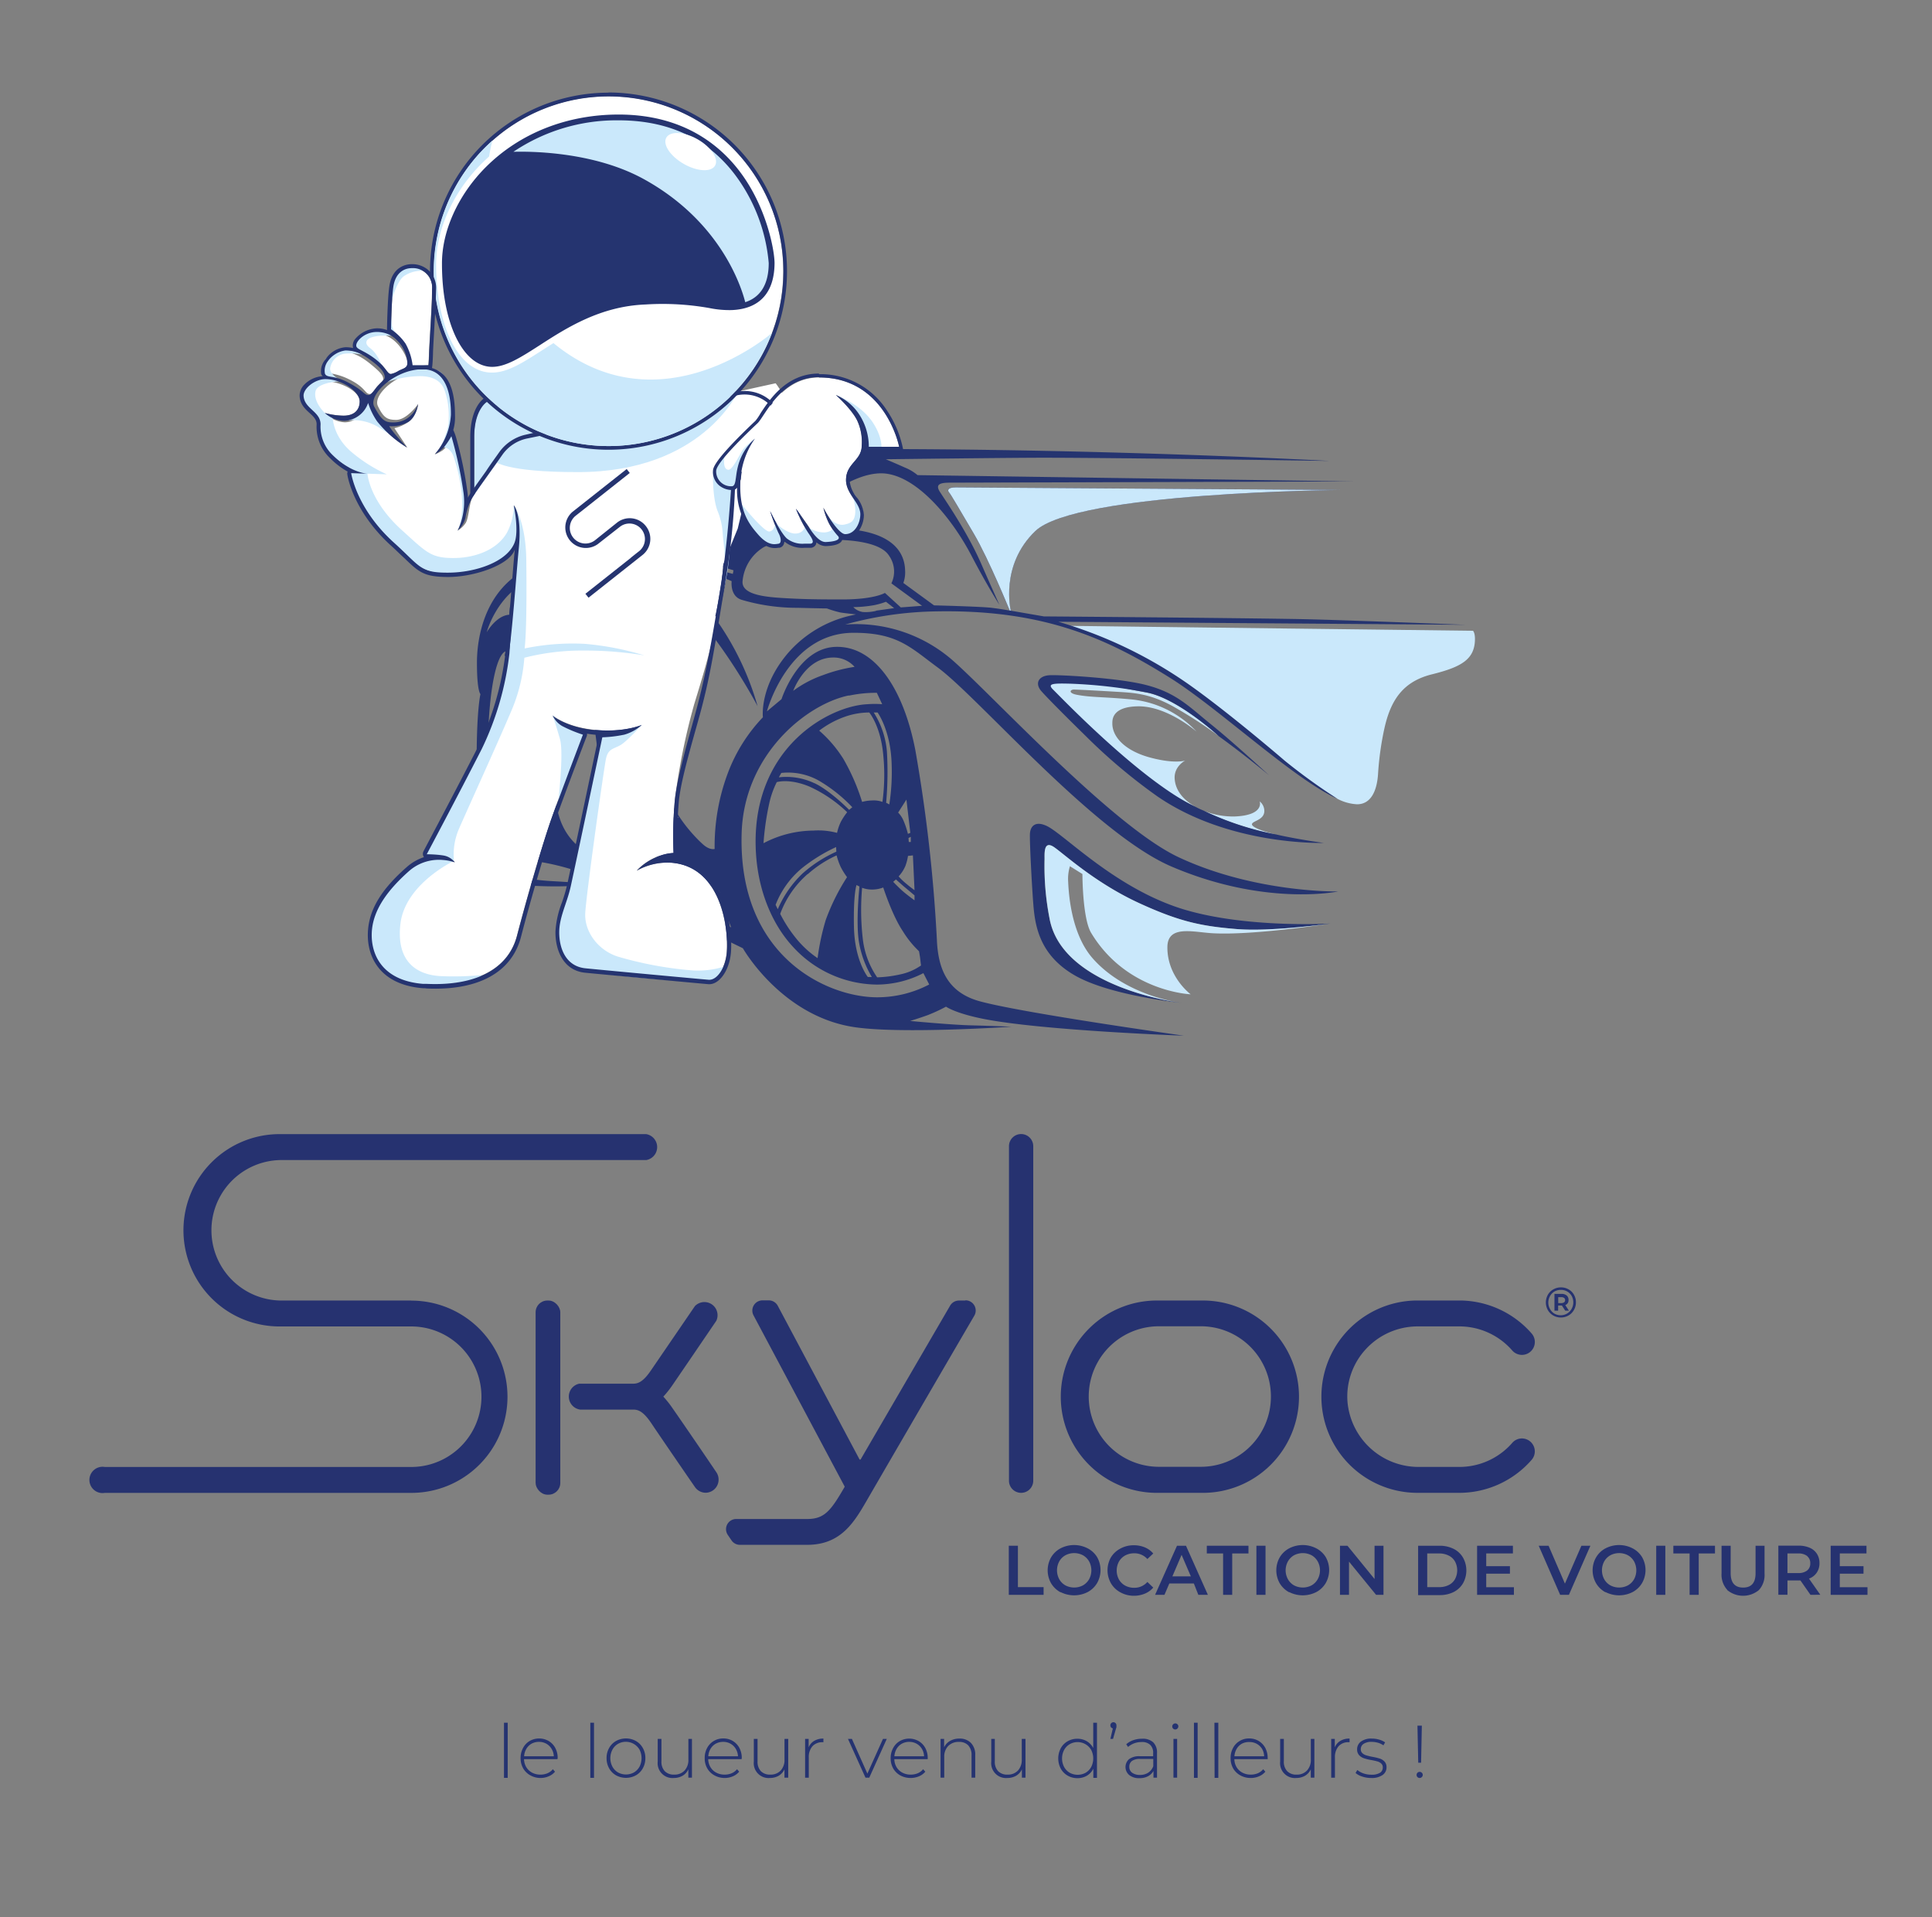 <svg xmlns="http://www.w3.org/2000/svg" id="Logotype" viewBox="0 0 440.85 437.32"><rect x="0" y="0" width="440.85" height="437.32" fill="#808080" stroke="none"/><defs><style>.cls-1{fill:#263270;}.cls-2{fill:#253371;}.cls-3{fill:#cae8fb;}.cls-4{fill:none;}.cls-5{fill:#253470;}.cls-6{fill:#fff;}.cls-7{fill:#c3e6fa;}</style></defs><path class="cls-1" d="M93.83,296.69H64.27a16,16,0,1,1,0-32.05h83.2a3,3,0,0,0,0-5.91H64.27a21.94,21.94,0,1,0,0,43.87H93.83a16,16,0,0,1,0,32.06H23.92a3,3,0,1,0,0,5.91h70a21.93,21.93,0,0,0-.1-43.86Z"></path><path class="cls-1" d="M220.26,296.69h-1.45a2.35,2.35,0,0,0-2,1.15c-4.59,7.89-14.75,25.33-20.4,35.05a.18.18,0,0,1-.16.09.16.16,0,0,1-.15-.1l-18.63-35a2.33,2.33,0,0,0-2.06-1.23H174a2.33,2.33,0,0,0-2.06,3.42l20.77,39a.17.17,0,0,1,0,.17v0c-3.13,5.4-4.57,7.29-8.54,7.29H168a2.32,2.32,0,0,0-1.92,3.64l.85,1.25a2.3,2.3,0,0,0,1.92,1h15.35c7.73,0,10.74-5.21,13.66-10.24,2.17-3.76,16.26-28,24.47-42.05a2.33,2.33,0,0,0-2-3.49Z"></path><path class="cls-1" d="M233,258.71a2.77,2.77,0,0,0-2.77,2.76v76.32a2.77,2.77,0,0,0,5.54,0V261.47A2.77,2.77,0,0,0,233,258.71Z"></path><path class="cls-1" d="M274,296.69h-9.54a21.94,21.94,0,1,0,0,43.87H274a21.94,21.94,0,1,0,0-43.87Zm16,21.93a16,16,0,0,1-16,16h-9.54a16,16,0,1,1,0-32.06H274A16,16,0,0,1,290,318.62Z"></path><path class="cls-1" d="M347.28,328.15a2.91,2.91,0,0,0-2.2,1A16,16,0,0,1,333,334.65h-9.19a16.28,16.28,0,0,1-16.33-14.79,15.9,15.9,0,0,1,4.23-12.13,16.1,16.1,0,0,1,11.75-5.14H333a16,16,0,0,1,12.08,5.51,2.94,2.94,0,0,0,4.4-3.91A21.92,21.92,0,0,0,333,296.68h-9.54a21.94,21.94,0,0,0,0,43.88H333a21.92,21.92,0,0,0,16.48-7.51,2.95,2.95,0,0,0-2.2-4.9Z"></path><path class="cls-1" d="M163.45,301.31a3,3,0,0,0-4.89-3.34c-3.05,4.46-8.4,12.28-10,14.62-1.9,2.82-3.11,3.07-4.1,3.07H132.17a3,3,0,0,0,.24,5.91h12.08c1,0,2.2.25,4.1,3.07,1.67,2.5,7.53,11.05,10,14.62a3,3,0,0,0,2.45,1.28,3,3,0,0,0,2.45-4.63c-3-4.45-8.36-12.27-10-14.61a23,23,0,0,0-2.13-2.69,23,23,0,0,0,2.13-2.69C155.09,313.59,160.42,305.77,163.45,301.31Z"></path><rect class="cls-1" x="122.22" y="296.69" width="5.63" height="44.29" rx="2.67"></rect><path class="cls-1" d="M230.19,352.63h2.08v9.44h5.86v1.76h-7.94Z"></path><path class="cls-1" d="M242,363.25a5.63,5.63,0,0,1-2.16-2.06,6,6,0,0,1,0-5.91,5.56,5.56,0,0,1,2.16-2.06,6.74,6.74,0,0,1,6.18,0,5.47,5.47,0,0,1,2.16,2,6,6,0,0,1,0,5.92,5.49,5.49,0,0,1-2.16,2.06,6.82,6.82,0,0,1-6.18,0Zm5.11-1.58a3.81,3.81,0,0,0,1.41-1.41,4.28,4.28,0,0,0,0-4.05,3.81,3.81,0,0,0-1.41-1.41,4.31,4.31,0,0,0-4,0,3.67,3.67,0,0,0-1.41,1.41,4.28,4.28,0,0,0,0,4.05,3.67,3.67,0,0,0,1.41,1.41,4.31,4.31,0,0,0,4,0Z"></path><path class="cls-1" d="M255.64,363.25a5.44,5.44,0,0,1-2.14-2.06,6,6,0,0,1,0-5.92,5.53,5.53,0,0,1,2.16-2,6.25,6.25,0,0,1,3.06-.75,6.38,6.38,0,0,1,2.51.48,5.08,5.08,0,0,1,1.92,1.4l-1.34,1.26a3.93,3.93,0,0,0-3-1.31,4.28,4.28,0,0,0-2.07.5,3.67,3.67,0,0,0-1.42,1.4,4.32,4.32,0,0,0,0,4.07,3.67,3.67,0,0,0,1.42,1.4,4.28,4.28,0,0,0,2.07.5,3.89,3.89,0,0,0,3-1.33l1.34,1.28a5,5,0,0,1-1.93,1.39,6.43,6.43,0,0,1-2.52.48A6.24,6.24,0,0,1,255.64,363.25Z"></path><path class="cls-1" d="M272.42,361.24h-5.6l-1.11,2.59h-2.14l5-11.2h2.05l5,11.2h-2.18Zm-.69-1.63-2.11-4.9-2.1,4.9Z"></path><path class="cls-1" d="M279.09,354.39h-3.72v-1.76h9.51v1.76h-3.71v9.44h-2.08Z"></path><path class="cls-1" d="M286.69,352.63h2.08v11.2h-2.08Z"></path><path class="cls-1" d="M294.17,363.25a5.63,5.63,0,0,1-2.16-2.06,6,6,0,0,1,0-5.91,5.56,5.56,0,0,1,2.16-2.06,6.74,6.74,0,0,1,6.18,0,5.47,5.47,0,0,1,2.16,2,6,6,0,0,1,0,5.92,5.49,5.49,0,0,1-2.16,2.06,6.82,6.82,0,0,1-6.18,0Zm5.11-1.58a3.72,3.72,0,0,0,1.4-1.41,4.2,4.2,0,0,0,0-4.05,3.72,3.72,0,0,0-1.4-1.41,4.33,4.33,0,0,0-4,0,3.72,3.72,0,0,0-1.4,1.41,4.2,4.2,0,0,0,0,4.05,3.72,3.72,0,0,0,1.4,1.41,4.33,4.33,0,0,0,4,0Z"></path><path class="cls-1" d="M315.69,352.63v11.2H314l-6.18-7.58v7.58h-2.06v-11.2h1.71l6.18,7.59v-7.59Z"></path><path class="cls-1" d="M323.59,352.63h4.9a7.05,7.05,0,0,1,3.18.7,5.09,5.09,0,0,1,2.16,2,6,6,0,0,1,0,5.87,5.16,5.16,0,0,1-2.16,2,7,7,0,0,1-3.18.69h-4.9Zm4.8,9.44a4.69,4.69,0,0,0,2.17-.47,3.34,3.34,0,0,0,1.44-1.34,4.28,4.28,0,0,0,0-4.05,3.34,3.34,0,0,0-1.44-1.34,4.69,4.69,0,0,0-2.17-.48h-2.72v7.68Z"></path><path class="cls-1" d="M345.45,362.09v1.74h-8.4v-11.2h8.17v1.75h-6.09v2.91h5.41V359h-5.41v3.09Z"></path><path class="cls-1" d="M362.9,352.63,358,363.83h-2l-4.89-11.2h2.25l3.73,8.64,3.76-8.64Z"></path><path class="cls-1" d="M366.36,363.25a5.49,5.49,0,0,1-2.16-2.06,5.92,5.92,0,0,1,0-5.91,5.42,5.42,0,0,1,2.16-2.06,6.72,6.72,0,0,1,6.17,0,5.47,5.47,0,0,1,2.16,2,5.94,5.94,0,0,1,0,5.92,5.49,5.49,0,0,1-2.16,2.06,6.8,6.8,0,0,1-6.17,0Zm5.1-1.58a3.67,3.67,0,0,0,1.41-1.41,4.28,4.28,0,0,0,0-4.05,3.67,3.67,0,0,0-1.41-1.41,4.31,4.31,0,0,0-4,0,3.67,3.67,0,0,0-1.41,1.41,4.28,4.28,0,0,0,0,4.05,3.67,3.67,0,0,0,1.41,1.41,4.31,4.31,0,0,0,4,0Z"></path><path class="cls-1" d="M377.92,352.63H380v11.2h-2.08Z"></path><path class="cls-1" d="M385.54,354.39h-3.71v-1.76h9.5v1.76h-3.71v9.44h-2.08Z"></path><path class="cls-1" d="M394.13,362.69a5.09,5.09,0,0,1-1.3-3.74v-6.32h2.08v6.24q0,3.3,2.85,3.3t2.83-3.3v-6.24h2.05V359a5.09,5.09,0,0,1-1.29,3.74,5.66,5.66,0,0,1-7.22,0Z"></path><path class="cls-1" d="M413.12,363.83l-2.29-3.28-.43,0h-2.53v3.26h-2.08v-11.2h4.61a6.22,6.22,0,0,1,2.54.48,3.64,3.64,0,0,1,1.65,1.38,3.82,3.82,0,0,1,.58,2.13,3.77,3.77,0,0,1-.62,2.17,3.6,3.6,0,0,1-1.77,1.36l2.58,3.68Zm-.75-8.86a3.23,3.23,0,0,0-2.07-.58h-2.43v4.47h2.43a3.17,3.17,0,0,0,2.07-.59,2,2,0,0,0,.7-1.65A2,2,0,0,0,412.37,355Z"></path><path class="cls-1" d="M426.13,362.09v1.74h-8.4v-11.2h8.17v1.75h-6.09v2.91h5.41V359h-5.41v3.09Z"></path><path class="cls-1" d="M357.92,294.14a3.16,3.16,0,0,1,1.23,1.23,3.42,3.42,0,0,1,.45,1.74,3.38,3.38,0,0,1-.46,1.74,3.31,3.31,0,0,1-1.24,1.25,3.52,3.52,0,0,1-3.48,0,3.33,3.33,0,0,1-1.23-1.24,3.57,3.57,0,0,1,0-3.47,3.28,3.28,0,0,1,1.24-1.24,3.46,3.46,0,0,1,1.75-.46A3.42,3.42,0,0,1,357.92,294.14Zm-.3,5.49a2.83,2.83,0,0,0,1-1.05,3,3,0,0,0,.38-1.47,3,3,0,0,0-.37-1.47,2.73,2.73,0,0,0-1-1,2.83,2.83,0,0,0-1.47-.38,2.94,2.94,0,0,0-1.48.38,2.8,2.8,0,0,0-1,1.05,3,3,0,0,0,0,2.93,2.8,2.8,0,0,0,1,1.05,2.86,2.86,0,0,0,1.46.38A2.77,2.77,0,0,0,357.62,299.63Zm.12-2.36a1.26,1.26,0,0,1-.57.46L358,299h-.84l-.76-1.17h-.86V299h-.84v-3.83h1.6a1.81,1.81,0,0,1,1.18.36,1.22,1.22,0,0,1,.43,1A1.3,1.3,0,0,1,357.74,297.27Zm-1.46,0a1,1,0,0,0,.63-.18.59.59,0,0,0,.22-.5.57.57,0,0,0-.22-.49,1,1,0,0,0-.63-.18h-.72v1.35Z"></path><path class="cls-2" d="M115,393h.85v12.58H115Z"></path><path class="cls-2" d="M127.19,401.32h-7.62a3.77,3.77,0,0,0,.53,1.84,3.38,3.38,0,0,0,1.33,1.24,3.93,3.93,0,0,0,1.89.44,4,4,0,0,0,1.6-.31,3.14,3.14,0,0,0,1.23-.92l.49.56a3.62,3.62,0,0,1-1.45,1.06,4.73,4.73,0,0,1-1.89.38A4.79,4.79,0,0,1,121,405a4.2,4.2,0,0,1-1.62-1.59,4.61,4.61,0,0,1-.59-2.33,4.76,4.76,0,0,1,.56-2.31,4,4,0,0,1,1.51-1.6,4.36,4.36,0,0,1,4.33,0,4,4,0,0,1,1.51,1.58,4.75,4.75,0,0,1,.55,2.31Zm-5.89-3.54a3.25,3.25,0,0,0-1.19,1.17,3.89,3.89,0,0,0-.52,1.71h6.78a3.46,3.46,0,0,0-.51-1.7,3.21,3.21,0,0,0-1.2-1.17,3.38,3.38,0,0,0-1.68-.42A3.48,3.48,0,0,0,121.3,397.78Z"></path><path class="cls-2" d="M134.7,393h.84v12.58h-.84Z"></path><path class="cls-2" d="M140.57,405a4.12,4.12,0,0,1-1.58-1.6,4.62,4.62,0,0,1-.58-2.32,4.56,4.56,0,0,1,.58-2.31,4.12,4.12,0,0,1,1.58-1.6,4.71,4.71,0,0,1,4.53,0,4.12,4.12,0,0,1,1.58,1.6,4.56,4.56,0,0,1,.58,2.31,4.62,4.62,0,0,1-.58,2.32,4.12,4.12,0,0,1-1.58,1.6,4.71,4.71,0,0,1-4.53,0Zm4.09-.66a3.5,3.5,0,0,0,1.27-1.32,4.3,4.3,0,0,0,0-3.87,3.61,3.61,0,0,0-4.92-1.32,3.43,3.43,0,0,0-1.27,1.32,4.22,4.22,0,0,0,0,3.87,3.43,3.43,0,0,0,1.27,1.32,3.78,3.78,0,0,0,3.65,0Z"></path><path class="cls-2" d="M157.89,396.69v8.85h-.82v-1.9a3.32,3.32,0,0,1-1.3,1.45,4,4,0,0,1-2,.52,3.39,3.39,0,0,1-3.69-3.75v-5.17h.85v5.1a3.1,3.1,0,0,0,.76,2.27,2.86,2.86,0,0,0,2.15.78,3.1,3.1,0,0,0,2.37-.93,3.53,3.53,0,0,0,.87-2.51v-4.71Z"></path><path class="cls-2" d="M169.21,401.32H161.6a3.66,3.66,0,0,0,.53,1.84,3.31,3.31,0,0,0,1.33,1.24,3.93,3.93,0,0,0,1.89.44,4,4,0,0,0,1.6-.31,3.22,3.22,0,0,0,1.23-.92l.49.56a3.77,3.77,0,0,1-1.45,1.06,4.73,4.73,0,0,1-1.89.38A4.82,4.82,0,0,1,163,405a4.2,4.2,0,0,1-1.62-1.59,4.6,4.6,0,0,1-.58-2.33,4.75,4.75,0,0,1,.55-2.31,4.1,4.1,0,0,1,3.69-2.18,4.15,4.15,0,0,1,2.16.57,4.1,4.1,0,0,1,1.51,1.58,4.87,4.87,0,0,1,.55,2.31Zm-5.88-3.54a3.21,3.21,0,0,0-1.2,1.17,3.76,3.76,0,0,0-.51,1.71h6.78a3.68,3.68,0,0,0-.51-1.7,3.27,3.27,0,0,0-2.88-1.59A3.48,3.48,0,0,0,163.33,397.78Z"></path><path class="cls-2" d="M179.86,396.69v8.85H179v-1.9a3.32,3.32,0,0,1-1.3,1.45,4,4,0,0,1-2,.52,3.39,3.39,0,0,1-3.69-3.75v-5.17h.85v5.1a3.1,3.1,0,0,0,.76,2.27,2.88,2.88,0,0,0,2.15.78,3.1,3.1,0,0,0,2.37-.93,3.53,3.53,0,0,0,.87-2.51v-4.71Z"></path><path class="cls-2" d="M185.79,397.14a4,4,0,0,1,2.1-.52v.83h-.2a3,3,0,0,0-2.31.92,3.73,3.73,0,0,0-.83,2.57v4.61h-.84v-8.85h.81v1.93A3,3,0,0,1,185.79,397.14Z"></path><path class="cls-2" d="M202.35,396.69l-4,8.85h-.86l-4-8.85h.9l3.53,7.92,3.56-7.92Z"></path><path class="cls-2" d="M211.68,401.32h-7.61a3.66,3.66,0,0,0,.52,1.84,3.38,3.38,0,0,0,1.33,1.24,3.93,3.93,0,0,0,1.89.44,4,4,0,0,0,1.6-.31,3.07,3.07,0,0,0,1.23-.92l.5.56a3.77,3.77,0,0,1-1.45,1.06,5,5,0,0,1-4.25-.2,4.2,4.2,0,0,1-1.62-1.59,4.61,4.61,0,0,1-.59-2.33,4.76,4.76,0,0,1,.56-2.31,4,4,0,0,1,1.51-1.6,4.36,4.36,0,0,1,4.33,0,4,4,0,0,1,1.51,1.58,4.75,4.75,0,0,1,.55,2.31Zm-5.88-3.54a3.21,3.21,0,0,0-1.2,1.17,3.89,3.89,0,0,0-.52,1.71h6.78a3.56,3.56,0,0,0-.5-1.7,3.31,3.31,0,0,0-1.21-1.17,3.38,3.38,0,0,0-1.68-.42A3.41,3.41,0,0,0,205.8,397.78Z"></path><path class="cls-2" d="M221.53,397.59a3.77,3.77,0,0,1,1,2.78v5.17h-.84v-5.1a3.17,3.17,0,0,0-.76-2.28,2.8,2.8,0,0,0-2.11-.78,3.27,3.27,0,0,0-2.46.94,3.45,3.45,0,0,0-.9,2.51v4.71h-.84v-8.85h.81v1.92a3.37,3.37,0,0,1,1.36-1.46,4.23,4.23,0,0,1,2.15-.53A3.54,3.54,0,0,1,221.53,397.59Z"></path><path class="cls-2" d="M234,396.69v8.85h-.82v-1.9a3.32,3.32,0,0,1-1.3,1.45,4,4,0,0,1-2,.52,3.39,3.39,0,0,1-3.69-3.75v-5.17H227v5.1a3.1,3.1,0,0,0,.76,2.27,2.86,2.86,0,0,0,2.15.78,3.1,3.1,0,0,0,2.37-.93,3.53,3.53,0,0,0,.87-2.51v-4.71Z"></path><path class="cls-2" d="M250.31,393v12.58h-.83v-2.09a3.86,3.86,0,0,1-1.47,1.6,4.21,4.21,0,0,1-2.16.56,4.41,4.41,0,0,1-2.23-.58,4.14,4.14,0,0,1-1.57-1.59,5,5,0,0,1,0-4.66,4.07,4.07,0,0,1,1.57-1.59,4.41,4.41,0,0,1,2.23-.57,4.13,4.13,0,0,1,2.13.56,3.91,3.91,0,0,1,1.48,1.56V393Zm-2.58,11.41a3.5,3.5,0,0,0,1.27-1.32,4.3,4.3,0,0,0,0-3.87,3.61,3.61,0,0,0-4.92-1.32,3.43,3.43,0,0,0-1.27,1.32,4.22,4.22,0,0,0,0,3.87,3.43,3.43,0,0,0,1.27,1.32,3.78,3.78,0,0,0,3.65,0Z"></path><path class="cls-2" d="M254.55,393.1a.68.68,0,0,1,.2.5,1.47,1.47,0,0,1,0,.36c0,.12-.06.27-.11.42l-.66,2.31h-.61l.56-2.39a.82.82,0,0,1-.41-.25.68.68,0,0,1-.15-.45.69.69,0,0,1,.2-.5.69.69,0,0,1,.51-.21A.68.68,0,0,1,254.55,393.1Z"></path><path class="cls-2" d="M263.13,397.46a3.24,3.24,0,0,1,.88,2.47v5.61h-.81V404a3,3,0,0,1-1.24,1.21,4.07,4.07,0,0,1-1.95.44,3.56,3.56,0,0,1-2.33-.7,2.4,2.4,0,0,1-.07-3.62,3.8,3.8,0,0,1,2.52-.68h3v-.72a2.48,2.48,0,0,0-.67-1.88,2.71,2.71,0,0,0-2-.64,4.76,4.76,0,0,0-1.68.3,4.42,4.42,0,0,0-1.37.82l-.42-.61a4.64,4.64,0,0,1,1.59-.93,5.79,5.79,0,0,1,2-.33A3.53,3.53,0,0,1,263.13,397.46ZM262,404.4a3.07,3.07,0,0,0,1.16-1.47v-1.66h-3a3,3,0,0,0-1.89.47,1.59,1.59,0,0,0-.58,1.31,1.62,1.62,0,0,0,.64,1.36,2.94,2.94,0,0,0,1.82.5A3.31,3.31,0,0,0,262,404.4Z"></path><path class="cls-2" d="M267.69,394.34a.62.62,0,0,1-.2-.48.64.64,0,0,1,.2-.49.65.65,0,0,1,.49-.21.68.68,0,0,1,.49.2.63.63,0,0,1,.21.48.72.72,0,0,1-.7.7A.68.68,0,0,1,267.69,394.34Zm.07,2.35h.84v8.85h-.84Z"></path><path class="cls-2" d="M272.44,393h.84v12.58h-.84Z"></path><path class="cls-2" d="M277.11,393H278v12.58h-.85Z"></path><path class="cls-2" d="M289.27,401.32h-7.61a3.66,3.66,0,0,0,.52,1.84,3.38,3.38,0,0,0,1.33,1.24,3.93,3.93,0,0,0,1.89.44,4.09,4.09,0,0,0,1.61-.31,3.22,3.22,0,0,0,1.23-.92l.49.56a3.77,3.77,0,0,1-1.45,1.06,4.73,4.73,0,0,1-1.89.38A4.82,4.82,0,0,1,283,405a4.2,4.2,0,0,1-1.62-1.59,4.6,4.6,0,0,1-.58-2.33,4.75,4.75,0,0,1,.55-2.31,4,4,0,0,1,1.52-1.6,4.07,4.07,0,0,1,2.17-.58,4.15,4.15,0,0,1,2.16.57,4.1,4.1,0,0,1,1.51,1.58,4.87,4.87,0,0,1,.55,2.31Zm-5.88-3.54a3.21,3.21,0,0,0-1.2,1.17,3.89,3.89,0,0,0-.52,1.71h6.79A3.68,3.68,0,0,0,288,399a3.3,3.3,0,0,0-2.88-1.59A3.43,3.43,0,0,0,283.39,397.78Z"></path><path class="cls-2" d="M299.92,396.69v8.85h-.82v-1.9a3.32,3.32,0,0,1-1.3,1.45,4,4,0,0,1-2,.52,3.39,3.39,0,0,1-3.69-3.75v-5.17h.84v5.1a3.1,3.1,0,0,0,.77,2.27,2.85,2.85,0,0,0,2.15.78,3.08,3.08,0,0,0,2.36-.93,3.49,3.49,0,0,0,.88-2.51v-4.71Z"></path><path class="cls-2" d="M305.85,397.14a3.94,3.94,0,0,1,2.1-.52v.83h-.2a2.92,2.92,0,0,0-2.31.92,3.73,3.73,0,0,0-.83,2.57v4.61h-.85v-8.85h.82v1.93A3,3,0,0,1,305.85,397.14Z"></path><path class="cls-2" d="M310.83,405.28a4.21,4.21,0,0,1-1.51-.81l.39-.68a4.64,4.64,0,0,0,1.4.77,5.38,5.38,0,0,0,1.79.3,3.58,3.58,0,0,0,2-.44,1.4,1.4,0,0,0,.63-1.22,1.11,1.11,0,0,0-.35-.88,2,2,0,0,0-.85-.48,14.33,14.33,0,0,0-1.41-.32,10.75,10.75,0,0,1-1.69-.41,2.62,2.62,0,0,1-1.11-.71,1.93,1.93,0,0,1-.45-1.35,2.13,2.13,0,0,1,.87-1.74,3.91,3.91,0,0,1,2.48-.69,6,6,0,0,1,1.68.24,4.3,4.3,0,0,1,1.36.63l-.39.67a4.18,4.18,0,0,0-1.24-.59,5.24,5.24,0,0,0-1.42-.2,3.13,3.13,0,0,0-1.87.46,1.4,1.4,0,0,0-.63,1.2,1.19,1.19,0,0,0,.36.92,2.19,2.19,0,0,0,.87.49,13.59,13.59,0,0,0,1.45.35,13.38,13.38,0,0,1,1.67.4,2.51,2.51,0,0,1,1.08.69,1.84,1.84,0,0,1,.44,1.3,2.09,2.09,0,0,1-.92,1.77,4.34,4.34,0,0,1-2.57.66A6.28,6.28,0,0,1,310.83,405.28Z"></path><path class="cls-2" d="M323.44,405.4a.68.68,0,0,1-.2-.49.7.7,0,0,1,.2-.49.66.66,0,0,1,.5-.2.65.65,0,0,1,.5.2.67.67,0,0,1,.21.49.72.72,0,0,1-.71.7A.67.67,0,0,1,323.44,405.4Zm0-11.73h1l-.17,8.46h-.65Z"></path><path class="cls-3" d="M314.46,176.38a68.28,68.28,0,0,1,1.42-10.14c1.46-6.61,4.31-10.78,10.88-12.41,6.8-1.69,9.8-3.46,9.8-8.1,0-1.41-.44-1.83-.44-1.83l-91.83-1.12s16.42,6.81,23.75,11.9S288.41,169.82,293.3,174a105.83,105.83,0,0,0,12,8.3,10.87,10.87,0,0,0,4.35,1.18C312.86,183.49,314.24,180.35,314.46,176.38Z"></path><path class="cls-4" d="M193.76,184.77l.72-.6A34.52,34.52,0,0,0,186.7,178a14.4,14.4,0,0,0-8.41-1.72l-.56,1a15,15,0,0,1,8.11,1.34C189.47,180.37,193.76,184.77,193.76,184.77Z"></path><polygon class="cls-4" points="207.38 192.06 207.84 192.06 207.84 190.88 207.31 191.16 207.38 192.06"></polygon><path class="cls-4" d="M206.63,197.48a8.17,8.17,0,0,1-1.57,2.44,15.38,15.38,0,0,0,1.57,1.53c1,.9,2.06,1.62,2.06,1.62l-.37-7.94-1.12.12A12,12,0,0,1,206.63,197.48Z"></path><path class="cls-4" d="M199.09,182.6a5.63,5.63,0,0,1,2.32.33,46.3,46.3,0,0,0,.14-11.16c-.66-6.32-3.15-9.24-3.15-9.24a17,17,0,0,0-5.42.92,21.28,21.28,0,0,0-6,3.22,28.53,28.53,0,0,1,5.37,6.22,48.12,48.12,0,0,1,4.46,10A8.9,8.9,0,0,1,199.09,182.6Z"></path><path class="cls-4" d="M190.79,194.25l-.06-1.05a37.87,37.87,0,0,0-7.8,4.82,20.42,20.42,0,0,0-6,8.36l.5,1a24.57,24.57,0,0,1,5.64-8.22A30.1,30.1,0,0,1,190.79,194.25Z"></path><path class="cls-4" d="M198,222.91l.92,0a23,23,0,0,1-3-8.36c-.64-4.73.17-12.28.17-12.28l-.67-.34s-.77,1.9-.6,9.62S198,222.91,198,222.91Z"></path><path class="cls-4" d="M184.65,179.46c-4.66-1.91-7.44-1-7.44-1a20.66,20.66,0,0,0-1.72,4.88,62.6,62.6,0,0,0-1.3,9.05,24.79,24.79,0,0,1,11.4-2.88A16.51,16.51,0,0,1,191,190a11.41,11.41,0,0,1,.86-2.49,14.88,14.88,0,0,1,1.45-2.23A30.82,30.82,0,0,0,184.65,179.46Z"></path><path class="cls-4" d="M133.55,127l2.27-.07s-6.74-4.91-6.8-6.21a2.39,2.39,0,0,1,.1-1s-.87,0-.77,1.07C128.53,122.72,133.55,127,133.55,127Z"></path><path class="cls-4" d="M147.08,127.06l10-6.82s-16.77.46-17,2C140,123,147.08,127.06,147.08,127.06Z"></path><path class="cls-4" d="M186.56,218.53a54.23,54.23,0,0,1,1.86-8.7,48.29,48.29,0,0,1,4.86-9.78,16.47,16.47,0,0,1-1.46-2.35,15.88,15.88,0,0,1-.92-2.61,26,26,0,0,0-6.58,4.28,22.23,22.23,0,0,0-6.29,9.06,31.2,31.2,0,0,0,3.39,5.29A22.72,22.72,0,0,0,186.56,218.53Z"></path><path class="cls-4" d="M149.14,127.74l1.38.59a47.13,47.13,0,0,1,9.09.94,72.36,72.36,0,0,1,7.61,1.65l.15-.82a51.28,51.28,0,0,0-7.84-1.78A39,39,0,0,0,149.14,127.74Z"></path><path class="cls-4" d="M201.54,202.41a7,7,0,0,1-2.43.47,6.33,6.33,0,0,1-2.39-.4,57.41,57.41,0,0,0,.16,11.69,19.34,19.34,0,0,0,3.27,8.74,27.48,27.48,0,0,0,5.16-.65,12.78,12.78,0,0,0,4.85-2.06s-.1-.69-.17-1.43-.29-1.82-.29-1.82A22.38,22.38,0,0,1,206,212.4C203.59,208.8,201.54,202.41,201.54,202.41Z"></path><path class="cls-4" d="M113.7,169.8c.33-16.15,3.17-19.89,3.17-19.89a1.06,1.06,0,0,0-1.15-1.39c-2.1-.07-4,7.23-4.36,19.75-.47,16.69,1.7,27.72,4.18,27.72,1.16,0,1.71-1.37,1.71-1.37S113.25,191.79,113.7,169.8Z"></path><path class="cls-4" d="M201,126.92c-1.49-2.25-3.82-3.74-10.69-3.85s-13,.68-15.73,2.1-3.78,4.08-3.89,7,3.81,3,8,3.25,7.07.3,13,.38,9.13-1.53,9.13-1.53l4.39,4,4.51-.26-7.53-5.81A9.3,9.3,0,0,0,201,126.92Z"></path><path class="cls-4" d="M200.15,227.49A25.56,25.56,0,0,0,212,224.57L210.7,222a23.27,23.27,0,0,1-10.63,2.62,26.25,26.25,0,0,1-19-8.51c-4.69-5-8.35-13.05-8.61-23-.58-22.65,16.73-32,25.49-32.45a22.32,22.32,0,0,1,3.38,0l-1.22-2.6a29.25,29.25,0,0,0-6.38.65c-9.58,1.95-23.94,13.4-24.47,31.42C168.39,218.33,188.85,227.49,200.15,227.49Z"></path><path class="cls-4" d="M199.51,138a29,29,0,0,1-4.78.45,4,4,0,0,0,2.06.81,10.86,10.86,0,0,0,3-.39c1.41-.19,3.63-.42,3.63-.42l-1.22-1.22A16.51,16.51,0,0,1,199.51,138Z"></path><path class="cls-4" d="M206.17,187.24a19.06,19.06,0,0,1,1,3l.55-.23-.89-7.59-1.9,3A5.78,5.78,0,0,1,206.17,187.24Z"></path><path class="cls-4" d="M188.66,138.8s-1.3,0-6.68-.14a44.54,44.54,0,0,1-12.71-1.86c-2.75-.83-2.3-4.26-2.3-4.26a22.72,22.72,0,0,0-5.26-1.63,72.31,72.31,0,0,0-9.21-1.29s2.95,2,7.87,7.69a64.78,64.78,0,0,1,12.52,23.75s-10-19.25-21.35-27.6c-4-2.92-7.93-4.17-13.58-4.17-7.05,0-13.26,1.06-17.22,3-7.5,3.59-9.66,11.9-9.66,11.9s2.27-4,5.38-4c10.54.14,10.14,30.89,10.2,39.09s2.87,13.13,9.3,16.4c9.62,4.89,30.9,15.84,30.9,15.84s-.81-2.09-1.58-4.28a33.3,33.3,0,0,1-1.12-4s-6.59-4-13.06-7.15c-6.31-3.14-10.9-7.56-11.63-9.45a7.46,7.46,0,0,1-.48-2.67s3.13.79,7.63,1.55,8.23,1,8.23,1-5.25-6.55-5.43-19.45c-.07-5.44.6-14,.12-18.72s-4.38-4.37-8-4.43c-4-.06-5.25.4-5.25.4l.07,1.61,8.08,0c2.88,0,3.44,2.05,3.51,4.11s-.18,15.2,0,20.08a27.09,27.09,0,0,0,3,11.79c.45.89.17,1.09-.69,1.07s-7.23-1-9.34-1.33-2.29-1.14-3.36-4.27-2.47-17-3.21-23.14a95.33,95.33,0,0,0-2.1-11.26c-.5-2.49,1.18-2.45,3.13-2.45s8.75.17,12.23.3c4.2.15,4.57,3.73,4.61,7.28s-.49,22.53-.34,29.54,7.33,13.94,8.78,15.13,2.43.85,2.43.85a47.45,47.45,0,0,1,3.08-17.49,37.41,37.41,0,0,1,7.93-12.55s-.86-7.25,6.13-15.1a26.86,26.86,0,0,1,13.49-8v-.54s-.86,0-1.94-.21A23.59,23.59,0,0,1,188.66,138.8Z"></path><path class="cls-4" d="M195,152.08a6.37,6.37,0,0,0-4.89-2.13c-6.37,0-9.16,7.65-9.16,7.65a25.35,25.35,0,0,1,6.83-3.63A35.39,35.39,0,0,1,195,152.08Z"></path><path class="cls-4" d="M205.76,203.06c1,.92,2.93,2.31,2.93,2.31v-1.13s-1.71-1.41-2.24-1.87-2-1.76-2-1.76l-.63.54S204.77,202.13,205.76,203.06Z"></path><path class="cls-4" d="M199.39,162.52a19.57,19.57,0,0,1,3,8.8,78.48,78.48,0,0,1-.17,11.79l.72.38a48.5,48.5,0,0,0,.55-9.18c-.25-7.71-3.21-11.79-3.21-11.79Z"></path><path class="cls-5" d="M269,154.59a101.22,101.22,0,0,0-27.5-12.75l92.88.69s-27.76-1.09-37-1.28c-14.8-.29-59.18-.63-59.18-.63l-7.57-1.31s-2.54-10.37,5.61-18.17c9.31-8.9,69.64-9.36,69.64-9.36s-85.91-.59-87.82-.59-1.88.74-1.5,1.15,2.32,3.76,5.68,9.47,8.16,17.48,8.16,17.48-1.81-.34-4.12-.63-13.15-.56-13.15-.56l-7-5.11a7.14,7.14,0,0,0,.4-2.86c-.15-5.73-5.17-9.51-16.36-9.55-6.34,0-15.08,2.22-15.08,2.22s4.23-3,8.86-6.39c5.12-3.78,11.18-8.3,16.91-8.43,7.75-.16,16.19,9.89,20.86,18.87,3.4,6.53,6.32,11.11,6.32,11.11s-2.28-5.07-4.08-9.2c-3.31-7.62-8.59-15.09-9.55-16.65s0-2,2.29-2,92.07-.28,92.07-.28l-99.4-1.44a10.83,10.83,0,0,0-2.94-1.75c-1.54-.7-4.31-1.87-4.31-1.87s27.83-.35,36-.35c16.29,0,65.26.73,65.26.73s-49.08-2.71-104.26-2.71c-15.58,0-36.1,14-36.1,14a26.15,26.15,0,0,0-2.9,0c-1.95.08-23.25,1-27.57,1.38s-6.33,1.26-6.33,3.16,3.16,6.42,3.16,6.42A22.39,22.39,0,0,0,118.18,131c-7.41,5-9.35,14-9.35,20.2,0,6.55.8,7.14.8,7.14s-.8,3.23-.86,13.64c-.06,11.3,1.48,21.59,4.28,27,1.36,2.64,4.17,2.8,8.25,3.07a90.67,90.67,0,0,0,14.71-.33s-4.15-.38-10.08-.71c-7.18-.41-8.37-1.66-8.37-1.66s4.76-5.93,4.32-34.61a71.57,71.57,0,0,0-3.09-18.94s3,3.43,3.58,15.4a217.63,217.63,0,0,1-1.22,35.12,55.39,55.39,0,0,1,12.21,3c6.73,2.6,36.15,17,36.15,17s8.8,15.53,25.45,18c10.71,1.61,35.84-.1,35.84-.1s-4.78-.2-9.26-.31-13.85-1-13.85-1,2-.61,4-1.33a37.62,37.62,0,0,0,4.17-1.93s2.14,1.55,8.86,2.85c13.57,2.62,45.41,3.77,45.41,3.77s-36.23-5.08-46.35-7.79c-7.64-2-9.74-7.52-10-14.13a354.71,354.71,0,0,0-4.9-43.14c-2.75-14.36-9.47-24.08-18.43-23.63-8.45.44-12.12,11.92-12.12,11.92L175,162.28s4.76-18,19.85-17.92c10,0,12.94,3.38,19.24,8,9.42,7,35.69,37.83,53.24,45.33,21.46,9.17,38,5.68,38,5.68s-19,.36-36.45-7.84c-15.09-7.1-42.47-37-51.63-45a33.53,33.53,0,0,0-24.38-8.06,81.78,81.78,0,0,1,21-3c24.79-.42,39.2,6.45,53.25,15.25,11,6.91,28,22.94,38,27.47a135.17,135.17,0,0,1-11.94-8.63C288.33,169.39,276.47,159.51,269,154.59ZM167.37,130.1l-.15.82a72.36,72.36,0,0,0-7.61-1.65,47.13,47.13,0,0,0-9.09-.94l-1.38-.59a39,39,0,0,1,10.39.58A51.28,51.28,0,0,1,167.37,130.1Zm-10.28-9.86-10,6.82s-7.1-4.08-7-4.85C140.32,120.7,157.09,120.24,157.09,120.24Zm-28.74.59c-.1-1.11.77-1.07.77-1.07a2.39,2.39,0,0,0-.1,1c.06,1.3,6.8,6.21,6.8,6.21l-2.27.07S128.53,122.72,128.35,120.83ZM115.54,196c-2.48,0-4.65-11-4.18-27.72.36-12.52,2.26-19.82,4.36-19.75a1.06,1.06,0,0,1,1.15,1.39s-2.84,3.74-3.17,19.89c-.45,22,3.55,24.82,3.55,24.82S116.7,196,115.54,196Zm94.16,21s.21,1.07.29,1.82.17,1.43.17,1.43a12.78,12.78,0,0,1-4.85,2.06,27.48,27.48,0,0,1-5.16.65,19.34,19.34,0,0,1-3.27-8.74,57.41,57.41,0,0,1-.16-11.69,6.33,6.33,0,0,0,2.39.4,7,7,0,0,0,2.43-.47s2.05,6.39,4.49,10A22.38,22.38,0,0,0,209.7,217Zm-25.38-17.58a26,26,0,0,1,6.58-4.28,15.88,15.88,0,0,0,.92,2.61,16.47,16.47,0,0,0,1.46,2.35,48.29,48.29,0,0,0-4.86,9.78,54.23,54.23,0,0,0-1.86,8.7,22.72,22.72,0,0,1-5.14-4.81,31.2,31.2,0,0,1-3.39-5.29A22.23,22.23,0,0,1,184.32,199.37Zm-6.84,8-.5-1a20.42,20.42,0,0,1,6-8.36,37.87,37.87,0,0,1,7.8-4.82l.06,1.05a30.1,30.1,0,0,0-7.67,4.94A24.57,24.57,0,0,0,177.48,207.41Zm14.35-19.86A11.41,11.41,0,0,0,191,190a16.51,16.51,0,0,0-5.38-.52,24.79,24.79,0,0,0-11.4,2.88,62.6,62.6,0,0,1,1.3-9.05,20.66,20.66,0,0,1,1.72-4.88s2.78-.92,7.44,1a30.82,30.82,0,0,1,8.63,5.86A14.88,14.88,0,0,0,191.83,187.55Zm-6-8.89a15,15,0,0,0-8.11-1.34l.56-1A14.4,14.4,0,0,1,186.7,178a34.52,34.52,0,0,1,7.78,6.15l-.72.6S189.47,180.37,185.84,178.66Zm6.47-5.77a28.53,28.53,0,0,0-5.37-6.22,21.28,21.28,0,0,1,6-3.22,17,17,0,0,1,5.42-.92s2.49,2.92,3.15,9.24a46.3,46.3,0,0,1-.14,11.16,5.63,5.63,0,0,0-2.32-.33,8.9,8.9,0,0,0-2.32.33A48.12,48.12,0,0,0,192.31,172.89Zm3.14,29,.67.34s-.81,7.55-.17,12.28a23,23,0,0,0,3,8.36l-.92,0s-3-3.71-3.16-11.4S195.45,201.89,195.45,201.89Zm13.24,1.18s-1-.72-2.06-1.62a15.38,15.38,0,0,1-1.57-1.53,8.17,8.17,0,0,0,1.57-2.44,12,12,0,0,0,.57-2.23l1.12-.12Zm-.85-11h-.46l-.07-.9.53-.28Zm-1-9.67.89,7.59-.55.23a19.06,19.06,0,0,0-1-3,5.78,5.78,0,0,0-1.23-1.86Zm-2.39,18.22s1.47,1.32,2,1.76,2.24,1.87,2.24,1.87v1.13s-1.93-1.39-2.93-2.31-1.94-1.91-1.94-1.91Zm-1.52-17.12-.72-.38a78.48,78.48,0,0,0,.17-11.79,19.57,19.57,0,0,0-3-8.8h.88s3,4.08,3.21,11.79A48.5,48.5,0,0,1,202.93,183.49ZM190.11,150a6.37,6.37,0,0,1,4.89,2.13,35.39,35.39,0,0,0-7.22,1.89A25.35,25.35,0,0,0,181,157.6S183.74,150,190.11,150Zm3.59,8.7a29.25,29.25,0,0,1,6.38-.65l1.22,2.6a22.32,22.32,0,0,0-3.38,0c-8.76.41-26.07,9.8-25.49,32.45.26,10,3.92,18,8.61,23a26.25,26.25,0,0,0,19,8.51A23.27,23.27,0,0,0,210.7,222l1.33,2.59a25.56,25.56,0,0,1-11.88,2.92c-11.3,0-31.76-9.16-30.92-37.42C169.76,172.05,184.12,160.6,193.7,158.65Zm0-18.17a26.86,26.86,0,0,0-13.49,8c-7,7.85-6.13,15.1-6.13,15.1a37.41,37.41,0,0,0-7.93,12.55,47.45,47.45,0,0,0-3.08,17.49s-1,.33-2.43-.85-8.64-8.2-8.78-15.13.38-26,.34-29.54-.41-7.13-4.61-7.28c-3.48-.13-10.28-.3-12.23-.3s-3.63,0-3.13,2.45a95.33,95.33,0,0,1,2.1,11.26c.74,6.13,2.14,20,3.21,23.14s1.24,4,3.36,4.27,8.47,1.3,9.34,1.33,1.14-.18.69-1.07a27.09,27.09,0,0,1-3-11.79c-.15-4.88.11-18,0-20.08s-.63-4.09-3.51-4.11l-8.08,0-.07-1.61s1.26-.46,5.25-.4c3.59.06,7.49-.3,8,4.43s-.19,13.28-.12,18.72c.18,12.9,5.43,19.45,5.43,19.45s-3.72-.25-8.23-1-7.63-1.55-7.63-1.55a7.46,7.46,0,0,0,.48,2.67c.73,1.89,5.32,6.31,11.63,9.45,6.47,3.2,13.06,7.15,13.06,7.15a33.3,33.3,0,0,0,1.12,4c.77,2.19,1.58,4.28,1.58,4.28s-21.28-10.95-30.9-15.84c-6.43-3.27-9.25-8.21-9.3-16.4s.34-39-10.2-39.09c-3.11,0-5.38,4-5.38,4s2.16-8.31,9.66-11.9c4-1.89,10.17-3,17.22-3,5.65,0,9.62,1.25,13.58,4.17,11.3,8.35,21.35,27.6,21.35,27.6a64.78,64.78,0,0,0-12.52-23.75c-4.92-5.68-7.87-7.69-7.87-7.69a72.31,72.31,0,0,1,9.21,1.29,22.72,22.72,0,0,1,5.26,1.63s-.45,3.43,2.3,4.26A44.54,44.54,0,0,0,182,138.66c5.38.14,6.68.14,6.68.14a23.59,23.59,0,0,0,3.1.93c1.08.17,3.53.43,3.53.43Zm6.2-1.17a10.12,10.12,0,0,1-3,.26,3.81,3.81,0,0,1-2.19-1.12,29,29,0,0,0,4.78-.45,16.51,16.51,0,0,0,2.67-.77l1.87,1.45S201.31,139.12,199.9,139.31Zm5.65-.79-3.63-3.31s-2.43,1.54-10.06,1.49c-6,0-9.17-.07-13.37-.33s-9.17-.82-9.06-3.72a10.14,10.14,0,0,1,4.86-7.89c2.71-1.41,9.18-1.81,16.05-1.69s11.16,1.39,12.56,3.7a6.23,6.23,0,0,1,.5,6.26l7,5.12Z"></path><path class="cls-3" d="M285.68,188c.13-.76,2.82-.91,2.82-3a2.82,2.82,0,0,0-1.06-2.18s1.18,3.15-5.66,3.44a18.07,18.07,0,0,1-7.19-1.32,67.73,67.73,0,0,0,16.59,5.46h0C287.39,189.46,285.58,188.57,285.68,188Z"></path><path class="cls-3" d="M261.65,158c-7.11-1.33-13.9-2.95-18.12-3.05s-4.91,1.28-3.79,3.05c7.91,12.45,26.59,22.91,33.11,26.09h0c-2.6-1.43-4.61-3.57-4.81-6.42s2.41-4.17,2.41-4.17-2.33.84-8-.68-8.71-4.7-8.63-7.87c0-.84,0-3.78,6-3.82,6.65,0,13.21,5.77,13.21,5.77a23.47,23.47,0,0,0-15.15-7.37c-6-.56-8.86-.42-12-1-2.2-.37-1.72-1.22-.84-1.22s5.84.27,9.66.5,7.43.34,12.75,3.21a102.26,102.26,0,0,1,10.7,6.91h0S268.76,159.33,261.65,158Z"></path><path class="cls-5" d="M293,190.76c-.65-.13-1.26-.27-1.82-.4h0a67.73,67.73,0,0,1-16.59-5.46,17.24,17.24,0,0,1-1.74-.81h0c-12.45-5.85-31-25.27-32.48-26.7s-.3-1.53,3.92-1.42a113,113,0,0,1,17.36,2c7.11,1.33,16.48,10,16.48,10h0c6.21,4.49,11.44,8.89,11.44,8.89s-8.09-7.48-13.13-11.53-7.94-7.29-15-9.08c-6.19-1.59-19.09-2.3-21.76-2.22s-3.59,1.8-2.14,3.55c.85,1,4.44,4.69,10.23,10.35a127.29,127.29,0,0,0,16.29,13.72c16.51,11.38,38,10.64,38,10.64S298,191.78,293,190.76Z"></path><path class="cls-5" d="M239.46,209.47a62.32,62.32,0,0,1-1.12-13.54c0-1.38-.19-4.28,2.2-2.64S250,201.48,260,206.06c9.36,4.3,14.36,5.25,22.24,5.9s21.34-1.27,21.34-1.27-18.38,1.08-32.68-3c-15.89-4.5-28-17.33-32-19.24-2.71-1.3-3.82.08-3.89,1.83s.38,10.77.76,15.81,1.37,11.76,9.47,16.42,24.28,6.26,24.28,6.26S242.31,225.5,239.46,209.47Z"></path><path class="cls-3" d="M249.38,218.68c-5.21-5.87-5.55-15.73-5.65-17.66a9.9,9.9,0,0,1,.41-3.41l2.85,1.78s0,10.16,2,13.44c8.1,13.44,22.7,14,22.7,14s-5.39-4-5.31-10.8c.06-5.08,5.88-3.38,10.31-3.13,9.47.53,26.88-2.22,26.88-2.22s-13.45,1.92-21.34,1.27-12.88-1.6-22.24-5.9c-10-4.58-17.05-11.12-19.43-12.77s-2.2,1.26-2.2,2.64a62.32,62.32,0,0,0,1.12,13.54c2.85,16,30,19.32,30,19.32S257,227.29,249.38,218.68Z"></path><path class="cls-4" d="M199.09,182.6a5.63,5.63,0,0,1,2.32.33,46.3,46.3,0,0,0,.14-11.16c-.66-6.32-3.15-9.24-3.15-9.24a17,17,0,0,0-5.42.92,21.28,21.28,0,0,0-6,3.22,28.53,28.53,0,0,1,5.37,6.22,48.12,48.12,0,0,1,4.46,10A8.9,8.9,0,0,1,199.09,182.6Z"></path><path class="cls-4" d="M184.65,179.46c-4.66-1.91-7.44-1-7.44-1a20.66,20.66,0,0,0-1.72,4.88,62.6,62.6,0,0,0-1.3,9.05,24.79,24.79,0,0,1,11.4-2.88A16.51,16.51,0,0,1,191,190a11.41,11.41,0,0,1,.86-2.49,14.88,14.88,0,0,1,1.45-2.23A30.82,30.82,0,0,0,184.65,179.46Z"></path><path class="cls-4" d="M206.17,187.24a19.06,19.06,0,0,1,1,3l.55-.23-.89-7.59-1.9,3A5.78,5.78,0,0,1,206.17,187.24Z"></path><polygon class="cls-4" points="207.38 192.06 207.84 192.06 207.84 190.88 207.31 191.16 207.38 192.06"></polygon><path class="cls-4" d="M206.63,197.48a8.17,8.17,0,0,1-1.57,2.44,15.38,15.38,0,0,0,1.57,1.53c1,.9,2.06,1.62,2.06,1.62l-.37-7.94-1.12.12A12,12,0,0,1,206.63,197.48Z"></path><path class="cls-4" d="M198,222.91l.92,0a23,23,0,0,1-3-8.36c-.64-4.73.17-12.28.17-12.28l-.67-.34s-.77,1.9-.6,9.62S198,222.91,198,222.91Z"></path><path class="cls-4" d="M193.76,184.77l.72-.6A34.52,34.52,0,0,0,186.7,178a14.4,14.4,0,0,0-8.41-1.72l-.56,1a15,15,0,0,1,8.11,1.34C189.47,180.37,193.76,184.77,193.76,184.77Z"></path><path class="cls-4" d="M147.08,127.06l10-6.82s-16.77.46-17,2C140,123,147.08,127.06,147.08,127.06Z"></path><path class="cls-4" d="M149.14,127.74l1.38.59a47.13,47.13,0,0,1,9.09.94,72.36,72.36,0,0,1,7.61,1.65l.15-.82a51.28,51.28,0,0,0-7.84-1.78A39,39,0,0,0,149.14,127.74Z"></path><path class="cls-4" d="M190.79,194.25l-.06-1.05a37.87,37.87,0,0,0-7.8,4.82,20.42,20.42,0,0,0-6,8.36l.5,1a24.57,24.57,0,0,1,5.64-8.22A30.1,30.1,0,0,1,190.79,194.25Z"></path><path class="cls-4" d="M133.55,127l2.27-.07s-6.74-4.91-6.8-6.21a2.39,2.39,0,0,1,.1-1s-.87,0-.77,1.07C128.53,122.72,133.55,127,133.55,127Z"></path><path class="cls-4" d="M186.56,218.53a54.23,54.23,0,0,1,1.86-8.7,48.29,48.29,0,0,1,4.86-9.78,16.47,16.47,0,0,1-1.46-2.35,15.88,15.88,0,0,1-.92-2.61,26,26,0,0,0-6.58,4.28,22.23,22.23,0,0,0-6.29,9.06,31.2,31.2,0,0,0,3.39,5.29A22.72,22.72,0,0,0,186.56,218.53Z"></path><path class="cls-4" d="M113.7,169.8c.33-16.15,3.17-19.89,3.17-19.89a1.06,1.06,0,0,0-1.15-1.39c-2.1-.07-4,7.23-4.36,19.75-.47,16.69,1.7,27.72,4.18,27.72,1.16,0,1.71-1.37,1.71-1.37S113.25,191.79,113.7,169.8Z"></path><path class="cls-4" d="M201.54,202.41a7,7,0,0,1-2.43.47,6.33,6.33,0,0,1-2.39-.4,57.41,57.41,0,0,0,.16,11.69,19.34,19.34,0,0,0,3.27,8.74,27.48,27.48,0,0,0,5.16-.65,12.78,12.78,0,0,0,4.85-2.06s-.1-.69-.17-1.43-.29-1.82-.29-1.82A22.38,22.38,0,0,1,206,212.4C203.59,208.8,201.54,202.41,201.54,202.41Z"></path><path class="cls-4" d="M188.66,138.8s-1.3,0-6.68-.14a44.54,44.54,0,0,1-12.71-1.86c-2.75-.83-2.3-4.26-2.3-4.26a22.72,22.72,0,0,0-5.26-1.63,72.31,72.31,0,0,0-9.21-1.29s2.95,2,7.87,7.69a64.78,64.78,0,0,1,12.52,23.75s-10-19.25-21.35-27.6c-4-2.92-7.93-4.17-13.58-4.17-7.05,0-13.26,1.06-17.22,3-7.5,3.59-9.66,11.9-9.66,11.9s2.27-4,5.38-4c10.54.14,10.14,30.89,10.2,39.09s2.87,13.13,9.3,16.4c9.62,4.89,30.9,15.84,30.9,15.84s-.81-2.09-1.58-4.28a33.3,33.3,0,0,1-1.12-4s-6.59-4-13.06-7.15c-6.31-3.14-10.9-7.56-11.63-9.45a7.46,7.46,0,0,1-.48-2.67s3.13.79,7.63,1.55,8.23,1,8.23,1-5.25-6.55-5.43-19.45c-.07-5.44.6-14,.12-18.72s-4.38-4.37-8-4.43c-4-.06-5.25.4-5.25.4l.07,1.61,8.08,0c2.88,0,3.44,2.05,3.51,4.11s-.18,15.2,0,20.08a27.09,27.09,0,0,0,3,11.79c.45.89.17,1.09-.69,1.07s-7.23-1-9.34-1.33-2.29-1.14-3.36-4.27-2.47-17-3.21-23.14a95.33,95.33,0,0,0-2.1-11.26c-.5-2.49,1.18-2.45,3.13-2.45s8.75.17,12.23.3c4.2.15,4.57,3.73,4.61,7.28s-.49,22.53-.34,29.54,7.33,13.94,8.78,15.13,2.43.85,2.43.85a47.45,47.45,0,0,1,3.08-17.49,37.41,37.41,0,0,1,7.93-12.55s-.86-7.25,6.13-15.1a26.86,26.86,0,0,1,13.49-8v-.54s-.86,0-1.94-.21A23.59,23.59,0,0,1,188.66,138.8Z"></path><path class="cls-4" d="M199.51,138a29,29,0,0,1-4.78.45,4,4,0,0,0,2.06.81,10.86,10.86,0,0,0,3-.39c1.41-.19,3.63-.42,3.63-.42l-1.22-1.22A16.51,16.51,0,0,1,199.51,138Z"></path><path class="cls-4" d="M201,126.92c-1.49-2.25-3.82-3.74-10.69-3.85s-13,.68-15.73,2.1-3.78,4.08-3.89,7,3.81,3,8,3.25,7.07.3,13,.38,9.13-1.53,9.13-1.53l4.39,4,4.51-.26-7.53-5.81A9.3,9.3,0,0,0,201,126.92Z"></path><path class="cls-4" d="M195,152.08a6.37,6.37,0,0,0-4.89-2.13c-6.37,0-9.16,7.65-9.16,7.65a25.35,25.35,0,0,1,6.83-3.63A35.39,35.39,0,0,1,195,152.08Z"></path><path class="cls-4" d="M199.39,162.52a19.57,19.57,0,0,1,3,8.8,78.48,78.48,0,0,1-.17,11.79l.72.38a48.5,48.5,0,0,0,.55-9.18c-.25-7.71-3.21-11.79-3.21-11.79Z"></path><path class="cls-4" d="M200.15,227.49A25.56,25.56,0,0,0,212,224.57L210.7,222a23.27,23.27,0,0,1-10.63,2.62,26.25,26.25,0,0,1-19-8.51c-4.69-5-8.35-13.05-8.61-23-.58-22.65,16.73-32,25.49-32.45a22.32,22.32,0,0,1,3.38,0l-1.22-2.6a29.25,29.25,0,0,0-6.38.65c-9.58,1.95-23.94,13.4-24.47,31.42C168.39,218.33,188.85,227.49,200.15,227.49Z"></path><path class="cls-4" d="M205.76,203.06c1,.92,2.93,2.31,2.93,2.31v-1.13s-1.71-1.41-2.24-1.87-2-1.76-2-1.76l-.63.54S204.77,202.13,205.76,203.06Z"></path><path class="cls-3" d="M236.25,121.14c9.31-8.9,69.64-9.36,69.64-9.36s-85.91-.59-87.82-.59-1.88.74-1.5,1.15,2.32,3.76,5.68,9.47,8.16,17.48,8.16,17.48l.23,0S228.1,128.94,236.25,121.14Z"></path><path class="cls-3" d="M108.21,112.64s0-9,0-13.13c0-6.76,3-7.9,3-7.9l10.53,5.07s.84,9,.69,9.32S108.21,112.64,108.21,112.64Z"></path><path class="cls-5" d="M111.2,91.61l10.53,5.07s.84,9,.69,9.32-14.21,6.64-14.21,6.64,0-9,0-13.13c.08-6.31,3-7.9,3-7.9m-.23-.92a.85.85,0,0,0-.31.06c-.29.1-3.28,2-3.36,8.75,0,4.08,0,13.06,0,13.15a.89.89,0,0,0,.42.76.88.88,0,0,0,.49.15,1,1,0,0,0,.38-.08c14.35-6.47,14.46-6.7,14.65-7.07s.27-.54-.6-9.81a.89.89,0,0,0-.58-.77L111.3,90.75a.92.92,0,0,0-.33-.06Z"></path><path class="cls-6" d="M116.23,149a67.34,67.34,0,0,1-6.32,21.8c-5.28,10.32-12.54,24-12.54,24a26.85,26.85,0,0,1,4,.32,4,4,0,0,1,2.39,1.54,10.67,10.67,0,0,0-10.53,2.05c-4.84,4.31-8,8.57-8.39,13.51s2,11.72,12.51,12.2,18.53-2.95,20.62-11,5.88-21.11,7.94-26.91S133,167.54,133,167.54a30.24,30.24,0,0,1-4.79-2,5.44,5.44,0,0,1-2.1-2.33s3.06,2.68,9.72,3.3,10.6-1.14,10.6-1.14a10,10,0,0,1-4,2.21,28.64,28.64,0,0,1-5,.6s-6.4,30.37-7.23,34.1-2.52,6.75-2.6,10.18,1.23,8,6,8.42,26.1,2.45,28.07,2.61,3.88-2.76,4.16-6.26c.44-5.48-1.26-19.52-12.62-20.43a14.23,14.23,0,0,0-7.92,1.81,13,13,0,0,1,5.48-3.46,10.82,10.82,0,0,1,2.92-.57A89.52,89.52,0,0,1,154,182.4a150.14,150.14,0,0,1,4.41-21.77c1.65-5.38,5.53-17.71,6.21-26.24s.71-13.67.71-13.67l-48.78,18.14Z"></path><path class="cls-3" d="M118.87,138a55,55,0,0,1,.84,6c.07,2,0,3.93,0,3.93a53.8,53.8,0,0,1,13.74-1.05,65.42,65.42,0,0,1,13.57,2.63,83.34,83.34,0,0,0-13.75-1.1,53,53,0,0,0-13.62,1.64,38,38,0,0,1-3.18,12.61c-3,7.07-10.16,22.76-11.77,26.49a14.73,14.73,0,0,0-1.11,7.24s-11.21,5.26-12.23,14.45,4.45,11.54,9,11.83a65.94,65.94,0,0,0,9.65-.24s-1.76,1.69-6.49,2.19-11,.2-13.8-1.78S83.42,217,84.39,212a20.08,20.08,0,0,1,5.55-10.87,56.94,56.94,0,0,1,5.68-4.56A6,6,0,0,0,97,195.35a4.17,4.17,0,0,1,.77-2.58c.91-1.29,11.18-20.45,13-24.9a79.26,79.26,0,0,0,4.55-16.24c.42-3.82,1.28-13.29,1.28-13.29Z"></path><path class="cls-3" d="M126.11,163.2s2.92,2.49,5,3.11,2.36,1.05,2.36,1.05-4.67,12.67-4.95,13.24-1.21,2.84-1.21,2.84,1.42-11.63.46-14.87C126.74,165,126.11,163.2,126.11,163.2Z"></path><path class="cls-3" d="M146.43,165.36s-3.35,3.8-4.94,4.67-2.73.79-3.22,3.09-4.56,31.33-4.73,35.29,2.7,8.25,7.38,9.8a83.72,83.72,0,0,0,17,3.16,20,20,0,0,0,7.12-.8s.44,3.47-5.27,3.39-23.88-1.72-26.93-2.61-6.59-5.27-5.75-9.49,3.21-11.12,3.67-14.06,6.71-30.58,6.71-30.58a17.75,17.75,0,0,0,5.13-.22A30,30,0,0,0,146.43,165.36Z"></path><path class="cls-5" d="M165.32,120.72s.48,4.53-.87,13c-1.61,10-3.14,19-5.2,26.86-1.7,6.5-4.64,16-5.26,21.85a89.52,89.52,0,0,0-.29,12.17,10.82,10.82,0,0,0-2.92.57,13,13,0,0,0-5.48,3.46,14.23,14.23,0,0,1,7.92-1.81c11.36.91,13.06,15,12.62,20.43-.28,3.5-2.19,6.42-4.16,6.26s-23.3-2.13-28.07-2.61-6.07-5-6-8.42,1.77-6.45,2.6-10.18,7.23-34.1,7.23-34.1a28.64,28.64,0,0,0,5-.6,10,10,0,0,0,4-2.21s-3.78,1.69-10.18,1.18l-.42,0c-6.66-.62-9.72-3.3-9.72-3.3a5.44,5.44,0,0,0,2.1,2.33,30.24,30.24,0,0,0,4.79,2s-5,13.15-7.08,18.94-5.85,18.86-7.94,26.91-10.06,11.48-20.62,11l-.82,0c-9.86-.79-12.08-7.34-11.69-12.15s3.55-9.2,8.39-13.51a10.31,10.31,0,0,1,7.84-2.6,10.46,10.46,0,0,1,2.69.55,4,4,0,0,0-2.39-1.54c-.53-.1-1.15-.17-1.74-.22-1.19-.1-2.27-.1-2.27-.1s7.26-13.65,12.54-24a67.34,67.34,0,0,0,6.32-21.8l.69-10.28,48.4-18m.09-1.07a.66.66,0,0,0-.34,0L117,137.79a1.11,1.11,0,0,0-.66,1l-1,10.14a66.81,66.81,0,0,1-6.19,21.31c-5.21,10.2-12.46,23.81-12.53,24a1.23,1.23,0,0,0,0,1.09.74.74,0,0,0,.13.21,11.15,11.15,0,0,0-4,2.32c-5.68,5-8.39,9.46-8.77,14.29-.48,5.9,2.57,12.5,12.52,13.29.27,0,.55,0,.84.06,11.78.54,19.44-3.65,21.55-11.79s5.85-21,7.91-26.8,7-18.79,7.07-18.92a1.27,1.27,0,0,0,.07-.61c.58.09,1.19.17,1.83.23l.43,0,.5,0a.94.94,0,0,0-.1.28c-.06.31-6.4,30.41-7.22,34.09a37.76,37.76,0,0,1-1.17,3.94,21.61,21.61,0,0,0-1.46,6.49c-.1,4.06,1.62,9,6.8,9.5,4.9.48,26.2,2.45,28.09,2.61,2.46.19,4.82-3.13,5.15-7.27.42-5.28-1.14-20.59-13.44-21.57l-.19,0,.57,0a.85.85,0,0,0,.67-.35,1.2,1.2,0,0,0,.25-.82,91.38,91.38,0,0,1,.28-12c.62-5.76,4-16.33,5.35-21.71,2.33-9,3.38-17.23,5-26.53a55.13,55.13,0,0,0,1-13.57,1.07,1.07,0,0,0-.36-.85.76.76,0,0,0-.46-.2Z"></path><path class="cls-6" d="M79.56,86.49c3.91,1.87,3.71,3.4,4.83,3.4.57,0,1-1,1.68-1.74s1.37-1.28,1.37-1.66c0-.76-.43-1.45-3-3.53s-4.56-2.69-6-2.69S75.84,81.59,75,82.51a4,4,0,0,0-.81,2.54A14.19,14.19,0,0,1,79.56,86.49Z"></path><path class="cls-6" d="M162,136.39c2.14-5.57,6.34-15.81,6.34-15.81l1-4.2,9.36-26.19A17.66,17.66,0,0,0,177,87.44c-.23,0-56.89,12.63-56.89,12.63a9.24,9.24,0,0,0-5.4,3.57c-2,2.94-6.21,8.65-6.92,9.87s-.82,4.68-1.53,5.8a5.61,5.61,0,0,1-1.83,1.73,15.28,15.28,0,0,0,1.32-8.75,92.67,92.67,0,0,0-2.54-12.22,12.29,12.29,0,0,1-2.09,2.59,8.71,8.71,0,0,1-1.89,1,15.1,15.1,0,0,0,3.67-9c0-5.09-1.17-10.13-6.47-10s-11.51,5.27-10.19,8,2.17,3.1,4.16,3.13c2.45,0,5-3.61,5-3.61s-.32,2.82-2.21,4.09A9.15,9.15,0,0,1,90,97.68l2.94,4.42a26,26,0,0,1-6.81-5.95,15.81,15.81,0,0,1-2-3.67s-2.1,3.78-5.4,3.86a6.6,6.6,0,0,1-4.57-2.13,16.9,16.9,0,0,0,4.32.62c2.64,0,3.62-1.54,3.63-3.24,0-2.28-4.39-4.62-8.15-4.66-2.65,0-4.7,1.58-4.64,3.31.1,3,3.89,3.6,3.88,6.58a9,9,0,0,0,2.86,7.1c4.12,4,7.84,4.14,7.84,4.14l-3.72-.12s1.18,8.11,9.77,15.86c6,5.44,5.92,6.79,12.15,6.84s13.78-2.88,14.54-5.7c.94-3.49.64-9.65.64-9.65s1.94,2,1.14,9.95c-.53,5.31-1.24,10.57-2.08,15.45h44.29C161,139.06,161.5,137.62,162,136.39Z"></path><path class="cls-6" d="M85.56,81.77c2.26,1.71,2.88,3.66,3.75,3.54A5.33,5.33,0,0,0,91,84.59c1-.53,2-.62,2-1.73,0-1.45-2.56-6.79-7.33-6.79-3,0-4.53,2.22-4.24,3S83.14,79.93,85.56,81.77Z"></path><path class="cls-3" d="M131.94,107.7c28.31,0,36.46-18.36,36.46-18.36s-46.65,7.27-49.49,9.15-5.91,6.77-5.91,6.77S115.14,107.72,131.94,107.7Z"></path><path class="cls-3" d="M120.09,127.69c-.12-8.94-2.86-12.4-2.86-12.4a13.66,13.66,0,0,1-1.55,6.23c-2.31,4-7.46,5.86-12.56,5.78-4.87-.07-5.88-1.36-11.39-6.33-7.53-6.8-7.88-12.91-7.88-12.91l4.41.15a34.41,34.41,0,0,1-7.76-4.85c-4.59-3.7-4.59-8.17-4.59-8.17l-1.8-1s-2.6-2.38-2.13-4.86c.34-1.81,4.08-2.24,5.43-2.34-.43-.05-.79-.43-1.15-.43-.58,0-.65-.24-1.49-.24a7.54,7.54,0,0,0-1.9,0C71,86.64,69,87.83,68.79,90s4,5.39,4,5.39a14.65,14.65,0,0,0,.5,4.93c.88,3.57,6.42,6.38,6.42,6.38a24.22,24.22,0,0,0,.41,2.8c.41,2.34,1.91,6.3,6.76,11.84,4.22,4.83,8.46,9.57,15.69,9.73,6.65.16,12-2.83,14.43-5.88.28-.33,1.43-2.34.81,1.53-.18,1.09-.82,11.49-1.36,17.22l3.26,4C120.24,143.55,120.14,132,120.09,127.69Z"></path><path class="cls-3" d="M100.93,102s1.81-.16,2.63,2.32c3.67,11.12.89,16.75.89,16.75s2.9-2.67,1.3-12.78a51.68,51.68,0,0,0-2.68-9.77L102,100.23c-.15.26-.31.51-.46.73Z"></path><path class="cls-3" d="M84.79,91.68c-.2-.91-1.57-.42-1.57-.42a9.56,9.56,0,0,1-.87,2.45,20.29,20.29,0,0,1-2.87,2.2,11,11,0,0,1,7,1.61c2.33,1.53,4.68,2.81,4.68,2.81l-4.43-4.52A31.29,31.29,0,0,1,84.79,91.68Z"></path><path class="cls-3" d="M77.41,87a11.09,11.09,0,0,1,2.93.92s-5.16-1.75-5-3.9a3.94,3.94,0,0,1,3.36-3.34,13.68,13.68,0,0,1,4.11.24,7.92,7.92,0,0,0-5.94-.77c-2,.67-3.52,2.6-3.31,3.87a4,4,0,0,0,1.17,2.31A19,19,0,0,1,77.9,87Z"></path><path class="cls-3" d="M82.3,80.44a22.45,22.45,0,0,1,5.14,3.9s-.91-3.41-3-4.94c-1.18-.87-1-1.74-.2-2.19,1.63-.92,5.09-.61,5.09-.61s-.79-1.13-3.46-1.22a6.33,6.33,0,0,0-4.38,2C81.1,77.87,80,79.43,82.3,80.44Z"></path><path class="cls-3" d="M95.84,85.81c2.62,0,4.86.88,5.65,3.36a17.57,17.57,0,0,1,.77,8,20.34,20.34,0,0,1-2.24,5.65,9.53,9.53,0,0,0,1.53-1.81l.46-.73a11.94,11.94,0,0,0,1.52-6.7c-.26-4.31-1.53-8.68-4.17-9.19s-5.77-.85-7.89.43a19.11,19.11,0,0,0-3.26,2.37A23.62,23.62,0,0,1,95.84,85.81Z"></path><path class="cls-7" d="M102,100.23l-.46.73C101.7,100.74,101.86,100.49,102,100.23Z"></path><path class="cls-3" d="M167.05,111l-4.36-3.49s-.2,5.67,1,8.94a15.85,15.85,0,0,1,1.21,5.12c.15,2.9,1.49,8.5-.67,15.66,0,0,0,0,0,0,2.71-7.31,2.28-15.18,2.6-18.78C167,116.81,167.05,111,167.05,111Z"></path><path class="cls-5" d="M118.37,125.24c.8-7.94-1.14-9.95-1.14-9.95s1.23,5.73.19,8.48c-1.67,4.4-8.9,6.87-15.2,6.87h-.17c-6.23,0-6.13-1.4-12.15-6.84-8.59-7.75-9.77-15.86-9.77-15.86l3.72.12s-3.72-.12-7.84-4.14a9,9,0,0,1-2.86-7.1c0-3-3.78-3.57-3.88-6.58,0-1.71,2.68-3.79,5.06-3.75,3.76.06,7.75,2.82,7.73,5.1,0,1.7-1,3.2-3.63,3.24H78.3a16.69,16.69,0,0,1-4.19-.62A6.8,6.8,0,0,0,78.5,96h.11A6,6,0,0,0,84,91.92a15.6,15.6,0,0,0,2.07,4.23,26,26,0,0,0,6.81,5.95s-2-2.16-2.78-3.11-1.3-1.77-1.3-1.77a7.61,7.61,0,0,0,4.41-1c1.89-1.27,2.21-4.09,2.21-4.09S94.2,96.2,90,96.36c-2,.07-2.87-.3-4.61-3.61-1.4-2.66,4.64-8.41,10.89-8.51h.16c5.16,0,6.5,5.34,6.45,10.38a15.1,15.1,0,0,1-3.67,9,8.09,8.09,0,0,0,2-1.48A18.26,18.26,0,0,0,103,99.51a95.52,95.52,0,0,1,2.75,12.78,15.28,15.28,0,0,1-1.32,8.75,5.86,5.86,0,0,0,1.78-2.9,13.3,13.3,0,0,1,1.58-4.63c.71-1.22,4.88-6.93,6.92-9.87a9.24,9.24,0,0,1,5.4-3.57L168,90.22a8.24,8.24,0,0,1,9.27,4.34l-10.46,16.93s-1,17.33-3.59,29.09l.77-.07a164.61,164.61,0,0,0,3.71-28.8l9.74-16.32a6.86,6.86,0,0,0-.07-2.22,8.91,8.91,0,0,0-9-3.83c-.13,0,2.34-1.59-48.46,9.83a10.14,10.14,0,0,0-6,4c-.8,1.15-2,2.76-3,4.31-1.78,2.49-3.46,4.84-3.91,5.62a2.93,2.93,0,0,0-.23.47c0-.43-.06-.88-.11-1.34a90.16,90.16,0,0,0-2.57-12.36,11.5,11.5,0,0,0-.66-1.77,10.55,10.55,0,0,0,.39-3.42c0-4.3-.83-7.38-2.59-9.16a6.32,6.32,0,0,0-4.64-1.8h-.17a8.51,8.51,0,0,0-2.59.31c.25-.32.05-.56.05-1.13,0-1.92-2.52-8-7.84-8A6.87,6.87,0,0,0,81,77.39a2.28,2.28,0,0,0-.42,2,8.38,8.38,0,0,0-1.71-.18,6,6,0,0,0-4.54,2.69,4.16,4.16,0,0,0-1.07,3.2.89.89,0,0,0,.4.72,6.41,6.41,0,0,0-4.22,1.92,3.6,3.6,0,0,0-1.07,2.55c.06,1.87,1.23,3,2.26,3.92s1.63,1.58,1.62,2.62a9.82,9.82,0,0,0,3.14,7.76,17.75,17.75,0,0,0,3.95,3,.87.87,0,0,0-.09.55c0,.35,1.32,8.53,10.06,16.41,1.17,1.06,2.09,2,2.91,2.73,3.34,3.22,4.47,4.3,9.85,4.35h.17c6.08,0,14.16-2.8,15.23-6.29-.52,5.1-1.41,19-2.24,23.79l-.09.5H116C116.89,144.64,117.87,130.18,118.37,125.24ZM86,75.73c4.78,0,6.94,4.62,6.94,7.13,0,1.11-1,1.2-2,1.73a5.33,5.33,0,0,1-1.72.72h-.07c-.83,0-1-1.54-3.68-3.54-2.43-1.81-3.87-2-4.15-2.73C81,78.05,83.05,75.73,86,75.73ZM74.81,82.4a5.89,5.89,0,0,1,4-2.45c2.15,0,3.7.64,6.25,2.58s2.74,2.9,2.74,3.67c0,.37-1.13,1.26-1.74,2s-1.38,1.92-1.95,1.92c-1.12,0-.94-.94-4.8-2.93-3.3-1.7-4.66-.89-5.16-1.93A3.59,3.59,0,0,1,74.81,82.4Z"></path><path class="cls-6" d="M163.51,107.51c0-2,7.71-9.25,9.43-10.88s5.22-10.53,14-10.52c15.2,0,18.25,15.81,18.25,15.81l-6.91,0a13.47,13.47,0,0,0-2.63-8,11.76,11.76,0,0,0-4.9-3.81s3.65,3.24,4.9,5.89a11.56,11.56,0,0,1,1,5.67c0,3.42-3.58,4-3.58,7.85,0,3.17,3.29,5.21,3.27,7.8,0,1.9-1.16,4.53-3.45,4.53-.86,0-2.17-1.59-3.25-3.14a27.38,27.38,0,0,1-1.74-2.89,16.72,16.72,0,0,0,1.31,3.63,15,15,0,0,0,2.1,2.91c.67,1-1.62,1.24-2.84,1.29s-2.5-1.3-3.65-3.07c-.9-1.36-3.18-4.53-3.18-4.53a29.75,29.75,0,0,0,2.77,5.44c.81,1.17,1.72,2.5.45,2.54s-3.76.27-5.31-1.18-3.81-6.26-3.81-6.26a47.94,47.94,0,0,0,1.91,5c.59,1,.82,2.4,0,2.49s-2.22.55-4.44-1.94S168.91,117,169,110.69a18.46,18.46,0,0,1,3.34-10.57,12.51,12.51,0,0,0-3.94,6.62c-.56,2.3-.32,4.26-1.36,4.26A3.38,3.38,0,0,1,163.51,107.51Z"></path><path class="cls-3" d="M165.38,103.83s-.7,3.14.78,3.34c1,.13,2.58-3.49,3.4-4.65a12.42,12.42,0,0,1,2.79-2.4s-2.79,2.4-3.65,9.26c-.19,1.56-1.25,3-2.84,1.91s-3.1-2.12-2.69-4A8.2,8.2,0,0,1,165.38,103.83Z"></path><path class="cls-3" d="M169,114.77s5.31,6.67,6.58,6.48,1.31-2,1.31-2,2.86,2.72,4.86,2.45a2.1,2.1,0,0,0,2-2,6.39,6.39,0,0,0,4.34,1.77c1.95-.13,2.35-1.36,2.35-1.36L189.15,118s1.55,2.08,3.52,1.67c1.45-.3,2.24-.74,2.45-2.36.32-2.42-1.11-5.64-1.11-5.64s3,3.15,3,5.73-2.29,5.15-4.81,4.79c-1.09-.16,1,2.16-3.22,1.84-2.38-.19-2.72-1.11-3.34.18-.22.47-3.41.66-5.3-.34-1.63-.86-1.52-.73-2.11.34-.27.47-3.63.34-5.44-1.79s-3.36-4.21-3.49-5.35S169,114.77,169,114.77Z"></path><path class="cls-3" d="M190.83,90.22s5.69,1.86,8.55,6.5c2.11,3.41,1.73,5.68,1.73,5.68l-3.13-.14a17,17,0,0,0-1.7-5.66A16.2,16.2,0,0,0,190.83,90.22Z"></path><path class="cls-5" d="M186.91,86.11h0c15.2,0,18.25,15.81,18.25,15.81l-6.91,0a13.47,13.47,0,0,0-2.63-8,11.76,11.76,0,0,0-4.9-3.81s3.65,3.24,4.9,5.89a11.56,11.56,0,0,1,1,5.67c0,3.42-3.58,4-3.58,7.85,0,3.17,3.29,5.21,3.27,7.8,0,1.9-1.16,4.53-3.45,4.53-.86,0-2.17-1.59-3.25-3.14a27.38,27.38,0,0,1-1.74-2.89,16.72,16.72,0,0,0,1.31,3.63,15,15,0,0,0,2.1,2.91c.67,1-1.62,1.24-2.84,1.29h-.06c-1.21,0-2.46-1.33-3.59-3.07-.9-1.36-3.18-4.53-3.18-4.53a29.75,29.75,0,0,0,2.77,5.44c.81,1.17,1.72,2.5.45,2.54-.36,0-.81,0-1.32,0a5.7,5.7,0,0,1-4-1.22c-1.54-1.45-3.81-6.26-3.81-6.26a47.94,47.94,0,0,0,1.91,5c.59,1,.82,2.4,0,2.49a6.12,6.12,0,0,1-.91.1c-.83,0-2-.32-3.53-2-2.22-2.5-4.35-5.24-4.25-11.52a18.46,18.46,0,0,1,3.34-10.57,12.51,12.51,0,0,0-3.94,6.62c-.56,2.3-.32,4.26-1.36,4.26a3.38,3.38,0,0,1-3.54-3.49c0-2,7.71-9.25,9.43-10.88s5.22-10.52,14-10.52m0-.82h0c-7.32,0-11.19,5.86-13.27,9A11.86,11.86,0,0,1,172.38,96c-9.69,9.18-9.69,10.85-9.69,11.48a4,4,0,0,0,1.56,3.38,4.68,4.68,0,0,0,2.8.93,1.32,1.32,0,0,0,1.14-.54,15.36,15.36,0,0,0,4.46,11.47c1.39,1.56,2.74,2.31,4.14,2.31a6,6,0,0,0,.85-.07l.17,0a1.28,1.28,0,0,0,1-.74,1.89,1.89,0,0,0,.17-.69,6.35,6.35,0,0,0,4.54,1.44c.4,0,.75,0,1.06,0h.29a1.39,1.39,0,0,0,1.29-.72,1.42,1.42,0,0,0,.13-.53,3.32,3.32,0,0,0,2.1.86h.09c3.06-.11,3.48-1,3.62-1.23a1.27,1.27,0,0,0,.12-.69,1.7,1.7,0,0,0,.65.13,3.82,3.82,0,0,0,3.26-1.93,6.65,6.65,0,0,0,1-3.41,7.3,7.3,0,0,0-1.64-4,7,7,0,0,1-1.62-3.84,5.23,5.23,0,0,1,1.66-3.64c.83-1,1.68-1.51,1.82-3.23,0,.13.19-.3.29-.2a.83.83,0,0,0,.58.24h0l6.92,0c.24,0,.48.16.64,0s.35,0,.3-.25a24.35,24.35,0,0,0-3.7-8.9,18,18,0,0,0-15.5-8.27Z"></path><path class="cls-5" d="M147.36,120a4.67,4.67,0,0,0-6.57-.77l-5,4a3.56,3.56,0,0,1-5-.59,3.55,3.55,0,0,1,.59-5l12.32-9.74L143,107l-12.33,9.74a4.68,4.68,0,0,0,5.72,7.4h0l5.11-4a3.54,3.54,0,0,1,4.38,5.56l-.79.62c-.77.62-1.1.87-1.22,1l0,0-10.29,8.14.71.89,12.32-9.74A4.68,4.68,0,0,0,147.36,120Zm-11,4h0Z"></path><circle id="Casque" class="cls-6" cx="138.85" cy="61.83" r="39.88"></circle><path id="Casque-2" data-name="Casque" class="cls-5" d="M138.85,22A39.88,39.88,0,1,1,99,61.83,39.88,39.88,0,0,1,138.85,22m0-.86a40.73,40.73,0,1,0,40.73,40.73A40.77,40.77,0,0,0,138.85,21.1Z"></path><path id="Fond_Vitre" data-name="Fond Vitre" class="cls-3" d="M141.16,26.77c29.86,0,34.89,28.69,34.89,33.18,0,6.75-3.43,10-9.21,10.17-4.92.18-6.42-1.77-19.58-1.28-17.45.64-27.62,14.23-35,14.23-6.21,0-10.78-9.83-10.81-22.8C101.41,45.4,116.32,26.77,141.16,26.77Z"></path><path class="cls-5" d="M170.34,41.33c-4.47-6.94-13.17-15.2-29.18-15.2-11.82,0-22.58,4.27-30.31,12-6.31,6.32-10.06,14.59-10,22.12,0,13.59,4.86,23.44,11.46,23.44,3.15,0,6.56-2.18,10.87-4.95,6.18-4,13.88-8.9,24.15-9.28a61.08,61.08,0,0,1,14.51.81,22.79,22.79,0,0,0,5.08.47c6.42-.24,9.82-4,9.82-10.81C176.69,57.09,175.14,48.76,170.34,41.33Zm-.29,27.61c-.82-3.26-5.43-18.26-23-28-11.32-6.3-25.69-6.43-29.9-6.31a42.15,42.15,0,0,1,24-7.18h0c12.39,0,21.85,4.92,28.1,14.61A39.24,39.24,0,0,1,175.41,60C175.41,64.77,173.6,67.78,170.05,68.94Z"></path><path class="cls-3" d="M126.29,78.27c-.85.53-1.67,1.06-2.47,1.57-4.49,2.88-8,5.16-11.56,5.16-7.46,0-12.7-10.17-12.74-24.72,0-7.87,3.87-16.48,10.42-23,.54-.54,1.1-1.07,1.67-1.58a36.09,36.09,0,0,1,.75-3.64s-1.19,1.09-1.76,1.66a39.88,39.88,0,1,0,64.39,45c.42-.9,1.17-2.77,1.17-2.77S150.64,98.25,126.29,78.27Z"></path><ellipse id="Lueur_Vitre" data-name="Lueur Vitre" class="cls-6" cx="157.47" cy="35.21" rx="3.21" ry="6.39" transform="matrix(0.5, -0.87, 0.87, 0.5, 48.24, 153.98)"></ellipse><path id="Int&#xE9;rieur" class="cls-6" d="M89.23,75.12s.1-6.92.53-9.74c.47-3.1,2.37-4.2,4.2-4.21a4.41,4.41,0,0,1,4.63,4.74c0,3.1-.66,12.91-.71,14.78s-.15,2.63-.15,2.63l-3.82.29a9.56,9.56,0,0,0-1.69-5.06C90.69,76.65,89.23,75.12,89.23,75.12Z"></path><path class="cls-3" d="M90.38,76.11a3.89,3.89,0,0,1-1-2.3c-.1-1.41-.39-3.65-.39-3.65s1.22-5.93,3.31-7.25a7,7,0,0,1,4.11-1.12,4,4,0,0,0-2.21-.95c-1.12,0-4.12,1-4.3,2.14s-1.26,6.1-1.24,6.9.28,5.85.28,5.85Z"></path><path id="Contour" class="cls-5" d="M94,61.17a4.41,4.41,0,0,1,4.63,4.74c0,3.1-.66,12.91-.71,14.78s-.15,2.63-.15,2.63H94.15a13.48,13.48,0,0,0-1.61-4.93,12.5,12.5,0,0,0-3.31-3.27s.1-6.92.53-9.74c.47-3.1,2.37-4.2,4.2-4.21h0m0-.91h0c-1,0-4.4.36-5.11,5-.43,2.84-.54,9.57-.54,9.86v.46l.37.28A20.94,20.94,0,0,1,91.83,79a9.84,9.84,0,0,1,1.73,4.45l.08.82h4.89l.11-.8s.1-.83.16-2.73c0-.72.12-2.71.25-5,.19-3.51.43-7.87.46-9.77A5.48,5.48,0,0,0,98,61.86,5.6,5.6,0,0,0,94,60.26Z"></path></svg>